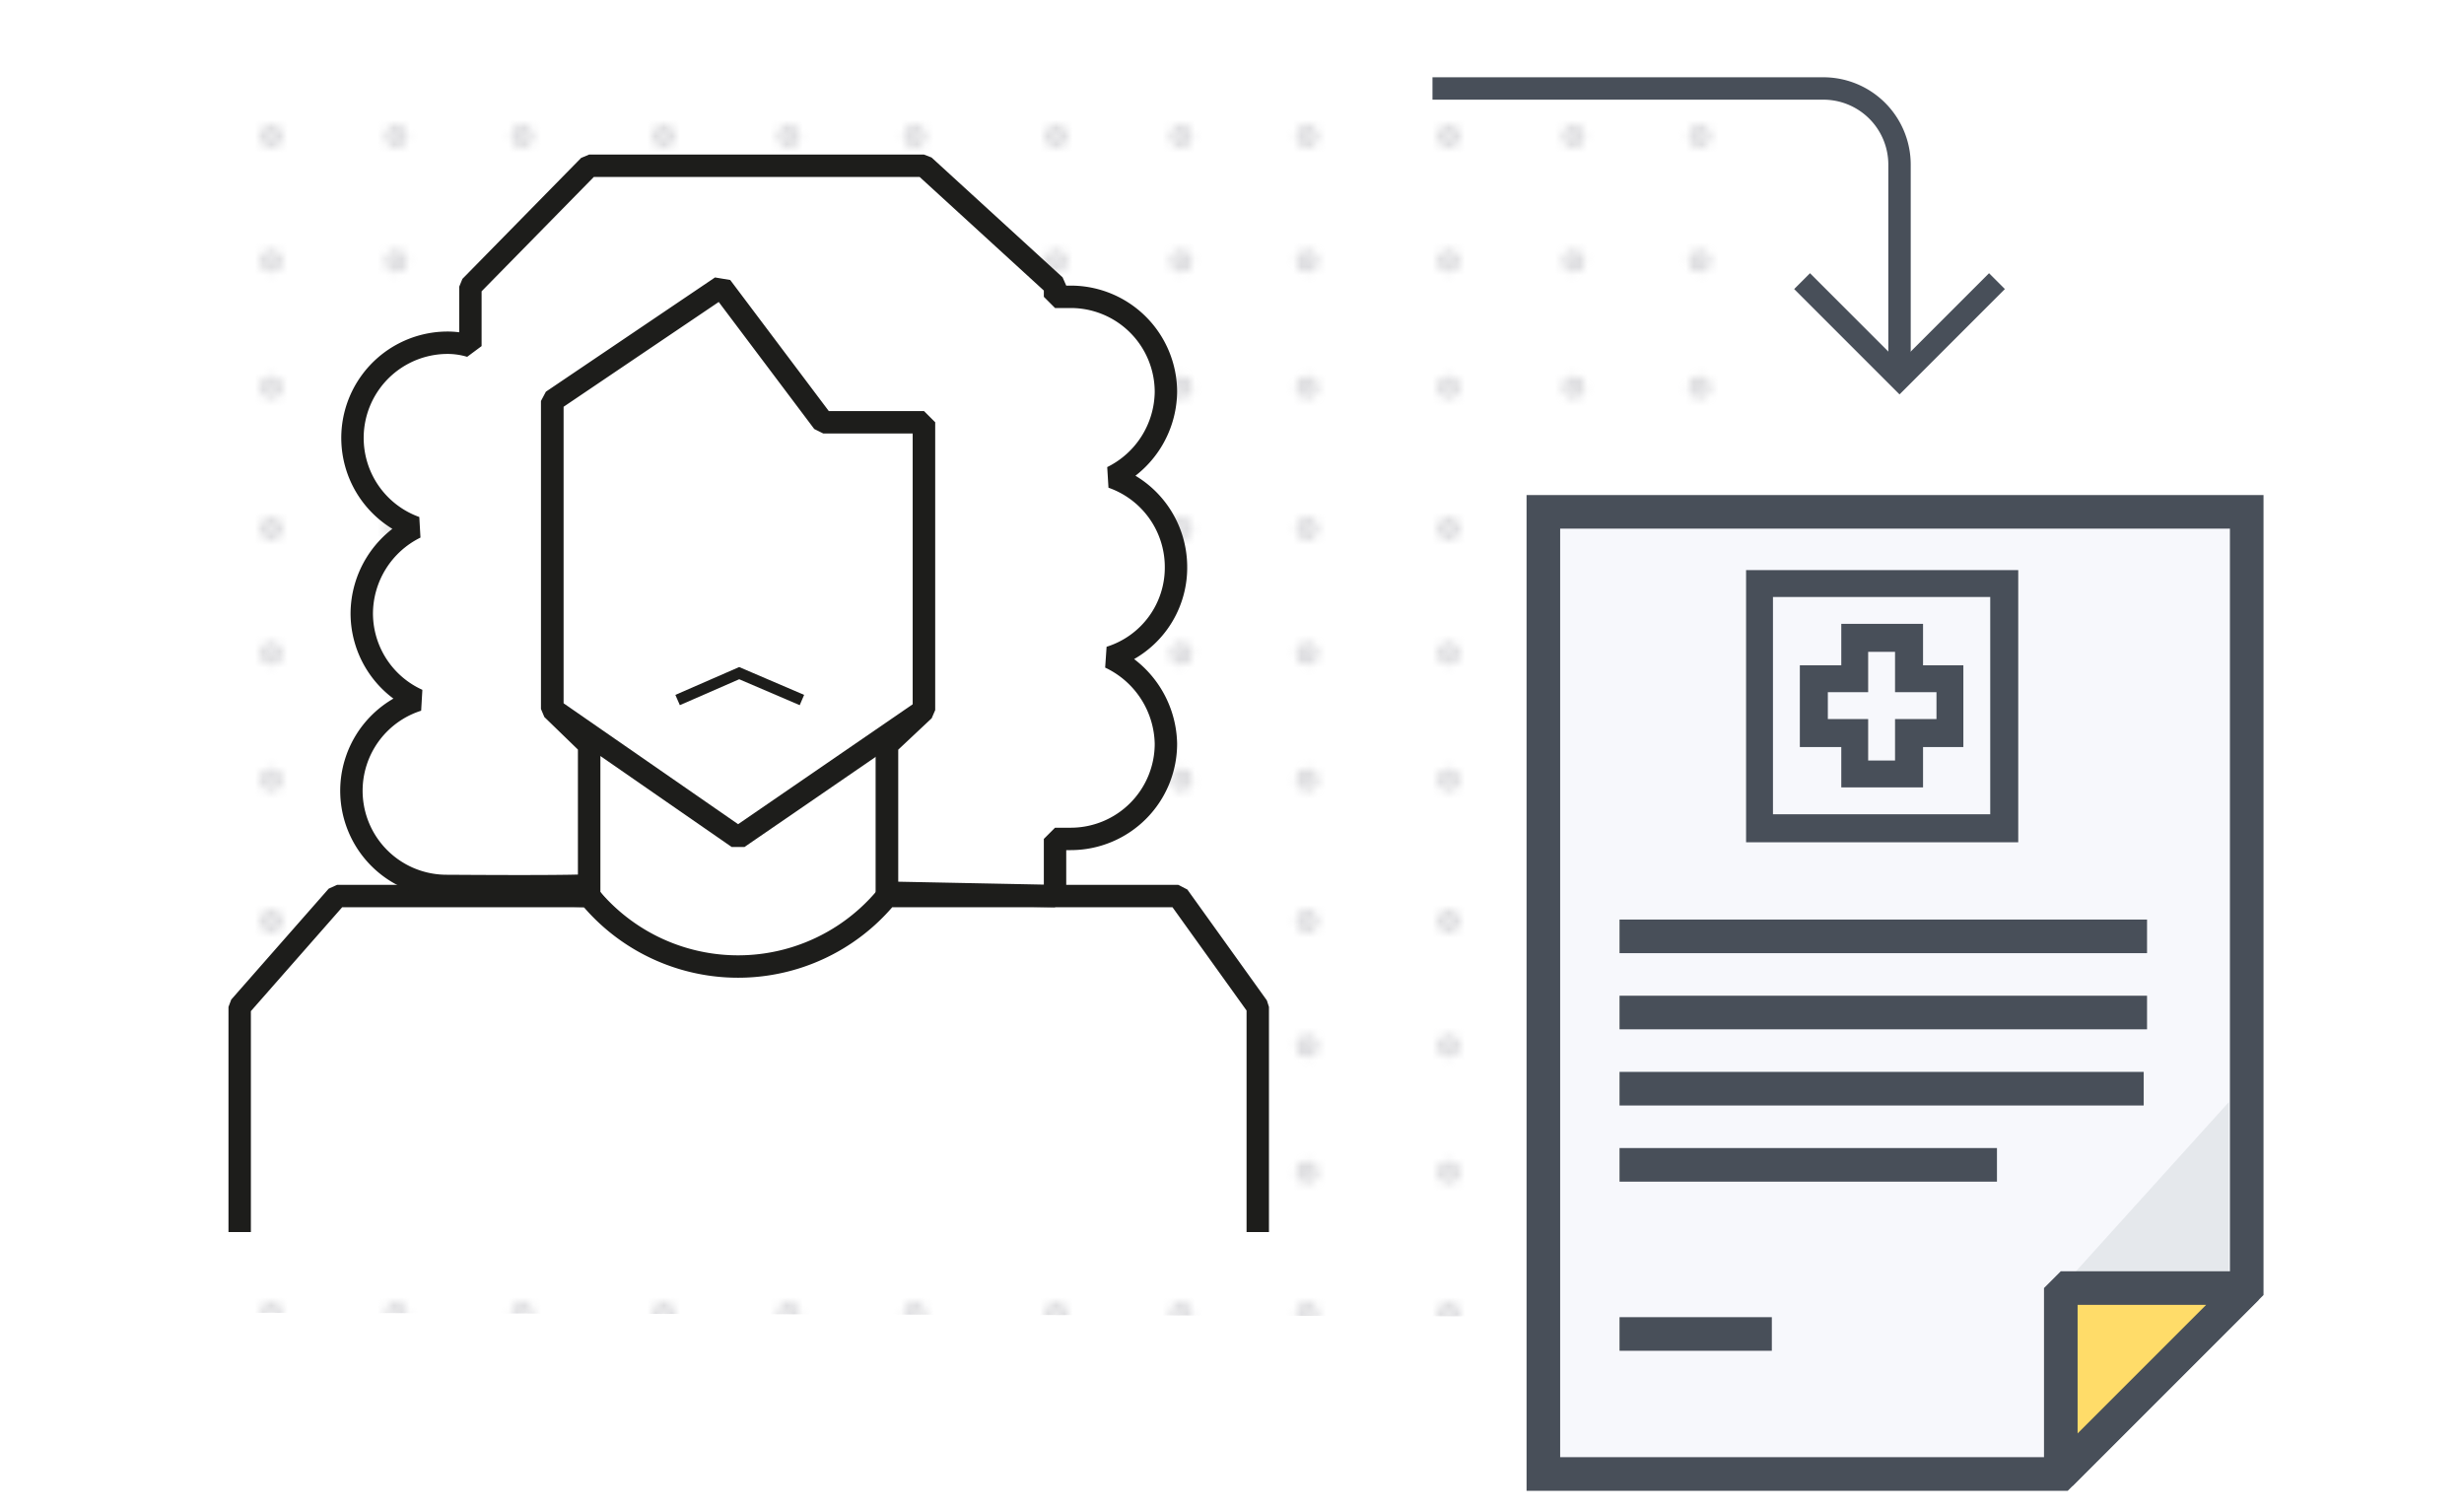 <svg xmlns="http://www.w3.org/2000/svg" xmlns:xlink="http://www.w3.org/1999/xlink" viewBox="0 0 220 134.8"><defs><style>.cls-1,.cls-5,.cls-9{fill:none;}.cls-2{fill:#aaaab0;stroke:#aaaab0;}.cls-13,.cls-2,.cls-6,.cls-9{stroke-miterlimit:10;}.cls-11,.cls-12,.cls-2,.cls-5{stroke-width:2px;}.cls-3{opacity:0.48;}.cls-4{fill:url(#Unnamed_Pattern_3);}.cls-5,.cls-6,.cls-8,.cls-9{stroke:#484f59;}.cls-6{fill:#f7f8fc;}.cls-6,.cls-8,.cls-9{stroke-width:3px;}.cls-7{fill:#e5e8ec;}.cls-8{fill:#ffdc69;}.cls-11,.cls-12,.cls-8{stroke-linejoin:bevel;}.cls-10{fill:#484f59;}.cls-11,.cls-12,.cls-13{fill:#fff;stroke:#1d1d1b;}.cls-12{stroke-linecap:round;}</style><pattern id="Unnamed_Pattern_3" data-name="Unnamed Pattern 3" width="47.7" height="47.68" patternTransform="translate(1139.3 41) scale(0.73)" patternUnits="userSpaceOnUse" viewBox="0 0 47.7 47.7"><rect class="cls-1" width="47.7" height="47.68"/><circle class="cls-2" cx="8.5" cy="8.5" r="0.4"/><circle class="cls-2" cx="23.8" cy="8.5" r="0.4"/><circle class="cls-2" cx="39.2" cy="8.5" r="0.4"/><circle class="cls-2" cx="8.5" cy="23.8" r="0.4"/><circle class="cls-2" cx="23.8" cy="23.8" r="0.4"/><circle class="cls-2" cx="39.2" cy="23.8" r="0.4"/><circle class="cls-2" cx="8.5" cy="39.2" r="0.4"/><circle class="cls-2" cx="23.8" cy="39.2" r="0.4"/><circle class="cls-2" cx="39.2" cy="39.2" r="0.4"/></pattern></defs><title>situaciones-administrativas</title><g id="Capa_1" data-name="Capa 1"><g class="cls-3"><polygon class="cls-4" points="22.1 117.2 21.8 4 156 4.1 156 117.6 22.1 117.2"/></g><polyline class="cls-5" points="178.3 25.1 169.6 33.8 160.9 25.1"/><path class="cls-5" d="M127.9,7.9h34.8a6.8,6.8,0,0,1,6.9,6.8V33.1"/><polygon class="cls-6" points="200.6 45.7 200.6 91.9 200.6 115 184 131.6 137.8 131.6 137.8 114.5 137.8 91.9 137.8 45.7 200.6 45.7"/><polygon class="cls-7" points="199 115 184 115 199 98.4 199 115"/><polygon class="cls-8" points="184 115 200.6 115 184 131.6 184 115"/><line class="cls-9" x1="144.6" y1="83.6" x2="191.7" y2="83.6"/><line class="cls-9" x1="144.6" y1="90.4" x2="191.7" y2="90.4"/><line class="cls-9" x1="144.6" y1="97.2" x2="191.4" y2="97.2"/><line class="cls-9" x1="144.6" y1="104" x2="178.3" y2="104"/><line class="cls-9" x1="144.6" y1="119.1" x2="158.2" y2="119.1"/><path class="cls-10" d="M164.4,70.3h7.3V66.7h3.6V59.4h-3.6V55.7h-7.3v3.7h-3.7v7.3h3.7Zm-1.2-6.1V61.8h3.6V58.2h2.4v3.6h3.7v2.4h-3.7v3.7h-2.4V64.2Z"/><path class="cls-10" d="M180.2,50.9H155.9V75.2h24.3Zm-2.5,21.8H158.3V53.3h19.4Z"/></g><g id="Capa_3" data-name="Capa 3"><polygon class="cls-11" points="79.2 80 79.2 66.5 52.6 66.5 52.6 80 66.8 98.1 79.2 80"/><path class="cls-11" d="M112.3,110V89.9L105.2,80h-26a17.2,17.2,0,0,1-26.6,0H30.1l-8.7,9.9V110"/><polygon class="cls-11" points="65.9 74.8 49.3 63.3 49.3 29.9 54.8 24.4 76.9 24.4 82.5 29.9 82.5 63.4 65.9 74.8"/><path class="cls-12" d="M99.1,58.7a8.4,8.4,0,0,0,5.9-8.1,8.5,8.5,0,0,0-5.7-8,8.6,8.6,0,0,0,4.8-7.6,8.5,8.5,0,0,0-8.5-8.5H94.2v-1L82.5,14.8H52.6L42,25.6v5.3a7.1,7.1,0,0,0-2.1-.3,8.5,8.5,0,0,0-2.8,16.5,8.6,8.6,0,0,0-4.8,7.7,8.5,8.5,0,0,0,5,7.7,8.5,8.5,0,0,0,2.6,16.6c.7,0,12.4.1,13.1-.1l-11,.7,10.6.3V66.5l-3.3-3.2V35.8L64.4,25.6l9.1,12.1h9V63.4l-3.3,3.1V79.7l15,.3V74.9h1.4a8.5,8.5,0,0,0,8.5-8.5A8.7,8.7,0,0,0,99.1,58.7Z"/><polyline class="cls-13" points="71.6 62.5 66 60.1 60.5 62.5"/></g></svg>
